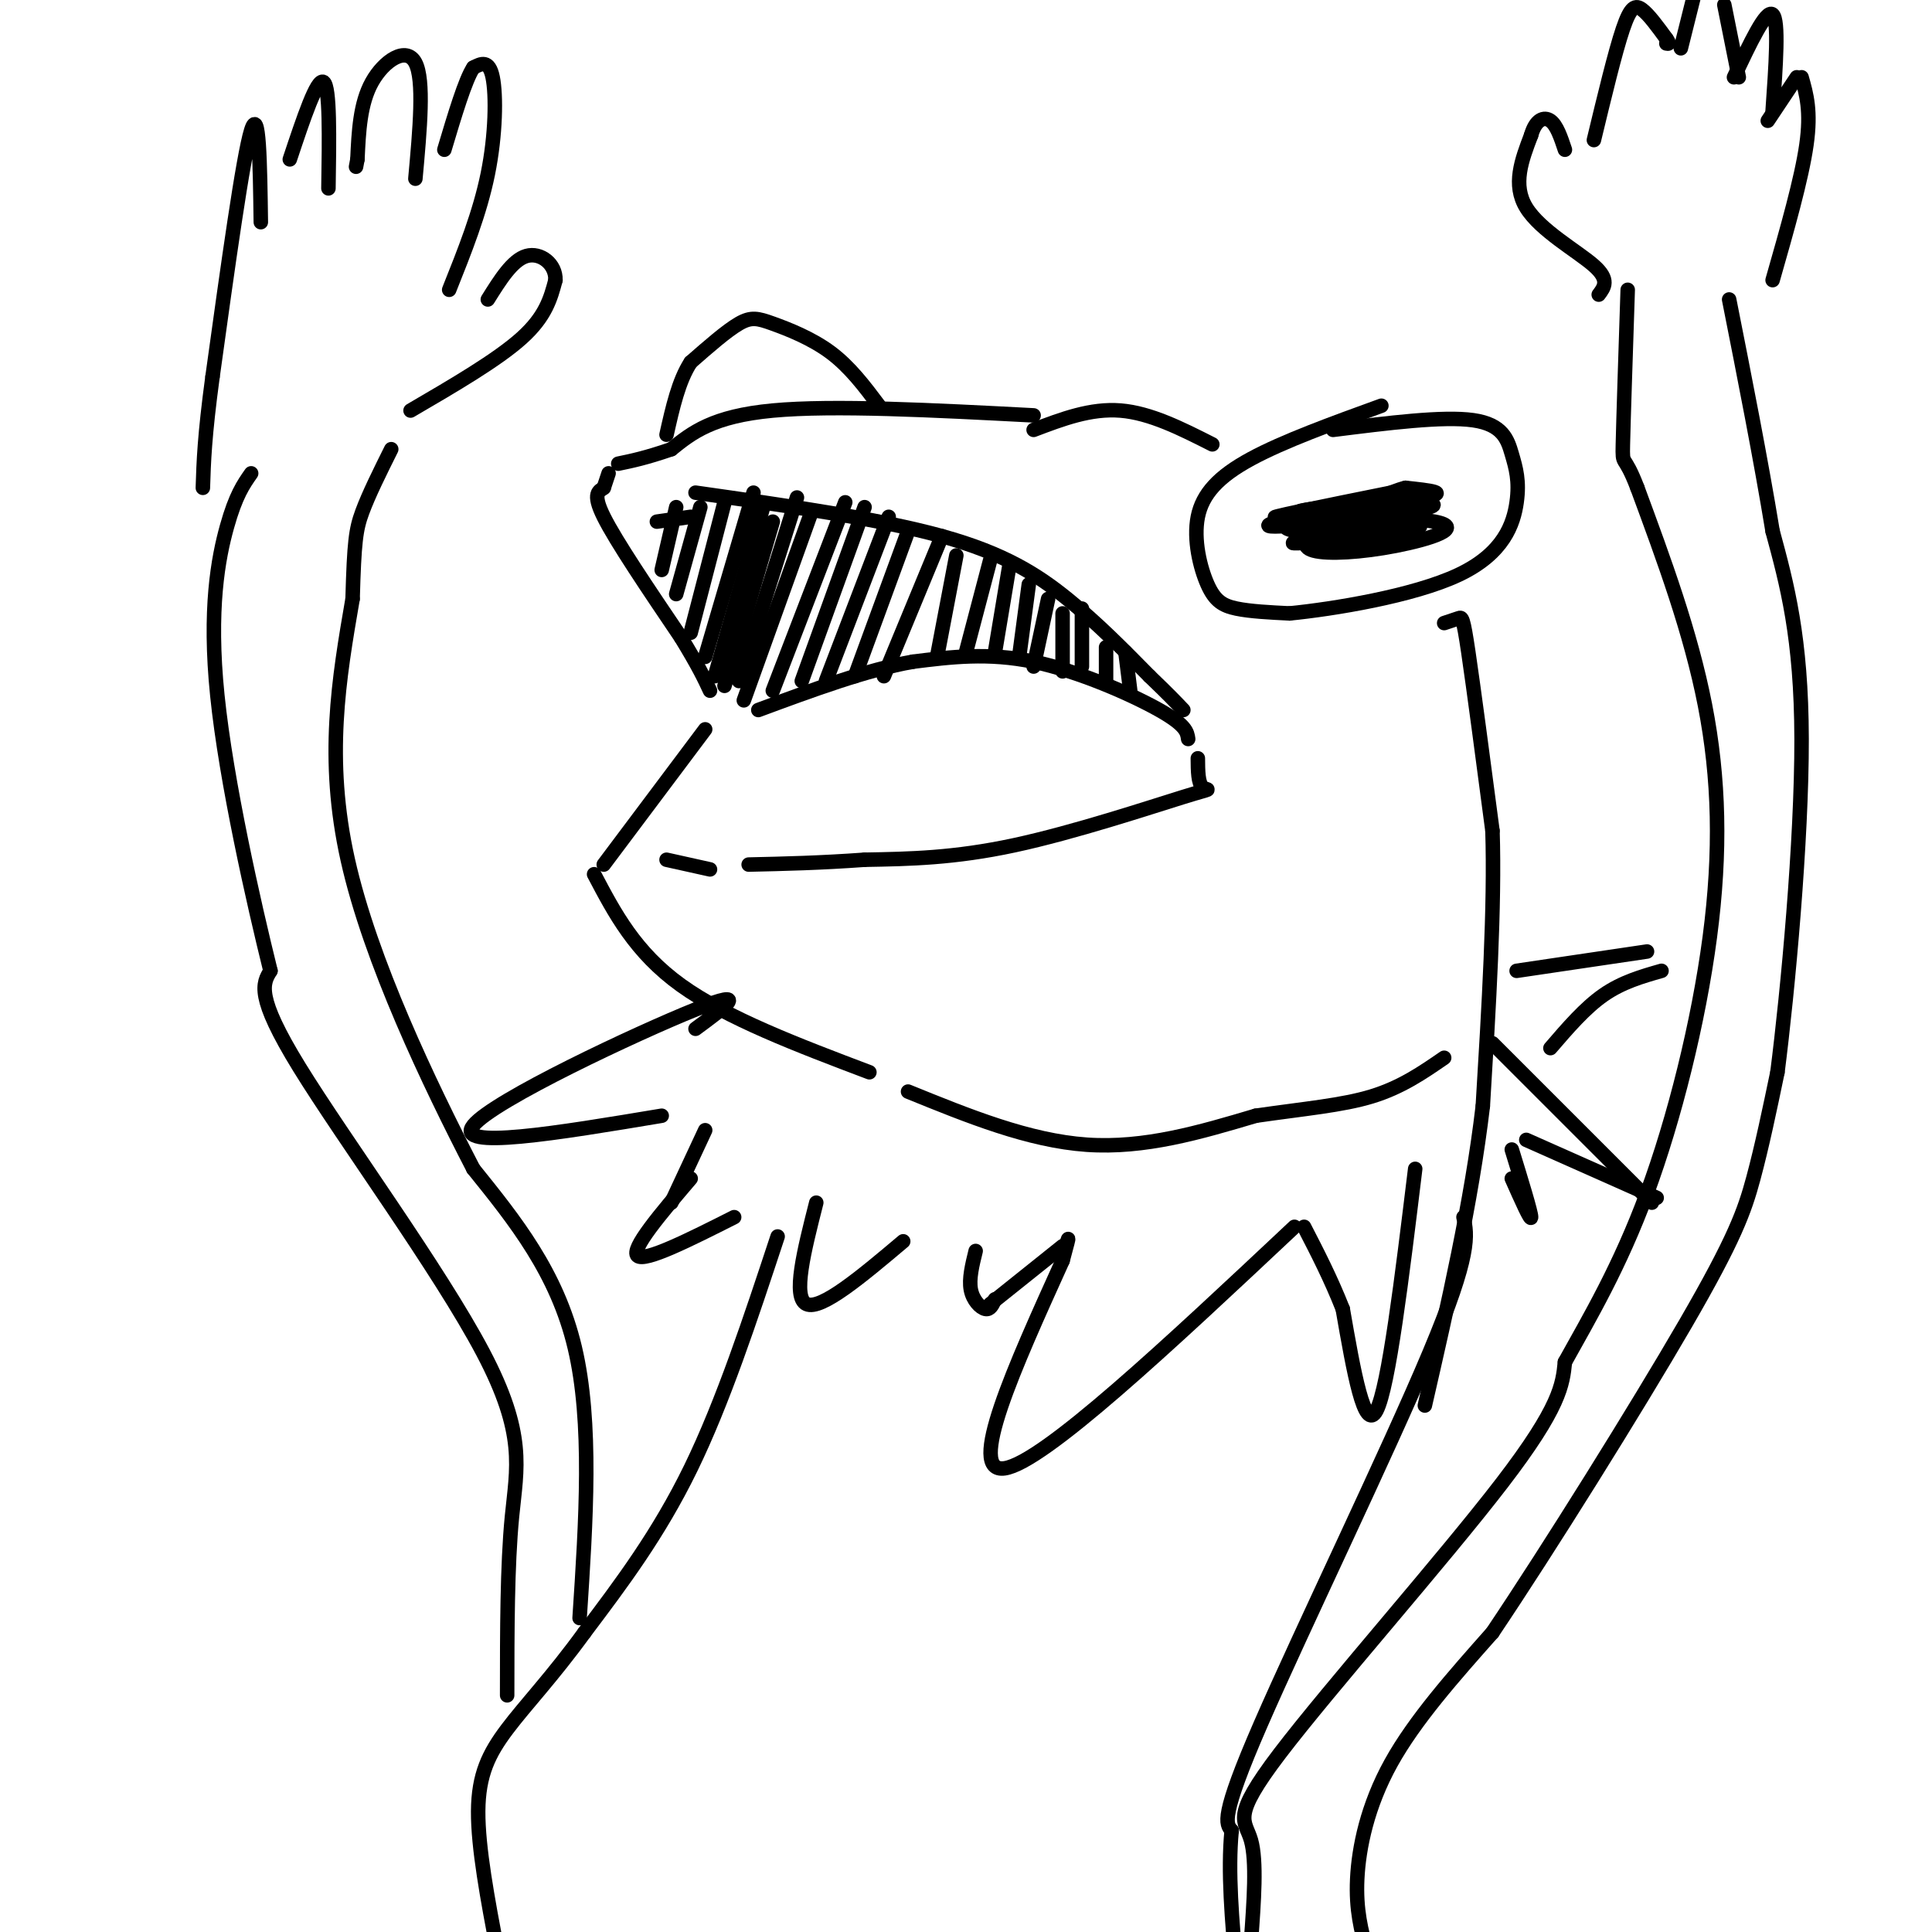 <svg viewBox='0 0 400 400' version='1.1' xmlns='http://www.w3.org/2000/svg' xmlns:xlink='http://www.w3.org/1999/xlink'><g fill='none' stroke='rgb(0,0,0)' stroke-width='3' stroke-linecap='round' stroke-linejoin='round'><path d='M214,86c-20.750,-1.083 -41.500,-2.167 -54,-1c-12.500,1.167 -16.750,4.583 -21,8'/><path d='M139,93c-5.333,1.833 -8.167,2.417 -11,3'/><path d='M126,98c0.000,0.000 -1.000,3.000 -1,3'/><path d='M125,101c-0.867,0.689 -2.533,0.911 0,6c2.533,5.089 9.267,15.044 16,25'/><path d='M141,132c3.667,6.000 4.833,8.500 6,11'/><path d='M146,151c0.000,0.000 -21.000,28.000 -21,28'/><path d='M123,181c4.250,8.083 8.500,16.167 18,23c9.500,6.833 24.250,12.417 39,18'/><path d='M144,102c19.022,2.711 38.044,5.422 51,9c12.956,3.578 19.844,8.022 26,13c6.156,4.978 11.578,10.489 17,16'/><path d='M238,140c4.000,3.833 5.500,5.417 7,7'/><path d='M248,157c0.018,2.589 0.036,5.179 1,6c0.964,0.821 2.875,-0.125 -4,2c-6.875,2.125 -22.536,7.321 -35,10c-12.464,2.679 -21.732,2.839 -31,3'/><path d='M179,178c-9.167,0.667 -16.583,0.833 -24,1'/><path d='M214,89c5.917,-2.250 11.833,-4.500 18,-4c6.167,0.500 12.583,3.750 19,7'/><path d='M286,84c-10.136,3.676 -20.271,7.352 -27,11c-6.729,3.648 -10.051,7.266 -11,12c-0.949,4.734 0.475,10.582 2,14c1.525,3.418 3.150,4.405 6,5c2.850,0.595 6.925,0.797 11,1'/><path d='M267,127c8.894,-0.878 25.629,-3.572 35,-8c9.371,-4.428 11.378,-10.589 12,-15c0.622,-4.411 -0.140,-7.072 -1,-10c-0.860,-2.928 -1.817,-6.122 -8,-7c-6.183,-0.878 -17.591,0.561 -29,2'/><path d='M288,102c-14.016,2.828 -28.032,5.656 -23,5c5.032,-0.656 29.112,-4.794 30,-5c0.888,-0.206 -21.415,3.522 -23,4c-1.585,0.478 17.547,-2.292 22,-3c4.453,-0.708 -5.774,0.646 -16,2'/><path d='M278,105c-7.825,1.434 -19.389,4.020 -14,4c5.389,-0.020 27.730,-2.646 32,-4c4.270,-1.354 -9.533,-1.438 -19,0c-9.467,1.438 -14.599,4.396 -8,5c6.599,0.604 24.931,-1.145 25,-1c0.069,0.145 -18.123,2.184 -24,3c-5.877,0.816 0.562,0.408 7,0'/><path d='M277,112c5.620,-0.676 16.169,-2.367 16,-3c-0.169,-0.633 -11.056,-0.209 -17,1c-5.944,1.209 -6.947,3.204 -4,4c2.947,0.796 9.842,0.393 17,-1c7.158,-1.393 14.578,-3.775 8,-5c-6.578,-1.225 -27.156,-1.291 -28,-2c-0.844,-0.709 18.044,-2.060 25,-3c6.956,-0.940 1.978,-1.470 -3,-2'/><path d='M291,101c-2.833,0.667 -8.417,3.333 -14,6'/><path d='M182,84c-3.018,-4.018 -6.036,-8.036 -10,-11c-3.964,-2.964 -8.875,-4.875 -12,-6c-3.125,-1.125 -4.464,-1.464 -7,0c-2.536,1.464 -6.268,4.732 -10,8'/><path d='M143,75c-2.500,3.833 -3.750,9.417 -5,15'/><path d='M299,129c1.156,-0.378 2.311,-0.756 3,-1c0.689,-0.244 0.911,-0.356 2,7c1.089,7.356 3.044,22.178 5,37'/><path d='M309,172c0.500,15.667 -0.750,36.333 -2,57'/><path d='M307,229c-2.333,19.833 -7.167,40.917 -12,62'/><path d='M188,226c12.500,5.083 25.000,10.167 37,11c12.000,0.833 23.500,-2.583 35,-6'/><path d='M260,231c10.111,-1.467 17.889,-2.133 24,-4c6.111,-1.867 10.556,-4.933 15,-8'/><path d='M309,216c0.000,0.000 33.000,33.000 33,33'/><path d='M343,248c0.000,0.000 -27.000,-12.000 -27,-12'/><path d='M313,238c2.000,6.500 4.000,13.000 4,14c0.000,1.000 -2.000,-3.500 -4,-8'/><path d='M293,242c-2.750,22.583 -5.500,45.167 -8,50c-2.500,4.833 -4.750,-8.083 -7,-21'/><path d='M278,271c-2.500,-6.333 -5.250,-11.667 -8,-17'/><path d='M268,254c-26.000,24.417 -52.000,48.833 -60,50c-8.000,1.167 2.000,-20.917 12,-43'/><path d='M220,261c2.000,-7.333 1.000,-4.167 0,-1'/><path d='M220,258c0.000,0.000 -15.000,12.000 -15,12'/><path d='M206,269c-0.489,1.111 -0.978,2.222 -2,2c-1.022,-0.222 -2.578,-1.778 -3,-4c-0.422,-2.222 0.289,-5.111 1,-8'/><path d='M144,213c5.978,-4.400 11.956,-8.800 0,-4c-11.956,4.800 -41.844,18.800 -46,24c-4.156,5.200 17.422,1.600 39,-2'/><path d='M146,234c0.000,0.000 -7.000,15.000 -7,15'/><path d='M143,244c-6.250,7.333 -12.500,14.667 -11,16c1.500,1.333 10.750,-3.333 20,-8'/><path d='M169,249c-2.500,9.833 -5.000,19.667 -2,21c3.000,1.333 11.500,-5.833 20,-13'/><path d='M314,201c0.000,0.000 27.000,-4.000 27,-4'/><path d='M344,201c-4.083,1.167 -8.167,2.333 -12,5c-3.833,2.667 -7.417,6.833 -11,11'/><path d='M143,107c0.000,0.000 -7.000,1.000 -7,1'/><path d='M147,180c0.000,0.000 -9.000,-2.000 -9,-2'/><path d='M246,153c-0.200,-1.422 -0.400,-2.844 -6,-6c-5.600,-3.156 -16.600,-8.044 -26,-10c-9.400,-1.956 -17.200,-0.978 -25,0'/><path d='M189,137c-9.500,1.667 -20.750,5.833 -32,10'/><path d='M140,105c0.000,0.000 -3.000,13.000 -3,13'/><path d='M145,105c0.000,0.000 -5.000,18.000 -5,18'/><path d='M150,104c0.000,0.000 -7.000,27.000 -7,27'/><path d='M156,102c0.000,0.000 -10.000,34.000 -10,34'/><path d='M158,105c0.000,0.000 -10.000,35.000 -10,35'/><path d='M160,108c0.000,0.000 -10.000,34.000 -10,34'/><path d='M165,103c0.000,0.000 -12.000,38.000 -12,38'/><path d='M168,106c0.000,0.000 -14.000,39.000 -14,39'/><path d='M175,104c0.000,0.000 -15.000,39.000 -15,39'/><path d='M179,105c0.000,0.000 -13.000,36.000 -13,36'/><path d='M184,107c0.000,0.000 -13.000,34.000 -13,34'/><path d='M188,110c0.000,0.000 -11.000,30.000 -11,30'/><path d='M195,111c0.000,0.000 -12.000,29.000 -12,29'/><path d='M198,115c0.000,0.000 -4.000,21.000 -4,21'/><path d='M205,116c0.000,0.000 -5.000,19.000 -5,19'/><path d='M209,117c0.000,0.000 -3.000,18.000 -3,18'/><path d='M213,121c0.000,0.000 -2.000,15.000 -2,15'/><path d='M217,124c0.000,0.000 -3.000,14.000 -3,14'/><path d='M220,127c0.000,0.000 0.000,12.000 0,12'/><path d='M224,126c0.000,0.000 0.000,12.000 0,12'/><path d='M229,134c0.000,0.000 0.000,7.000 0,7'/><path d='M233,135c0.000,0.000 1.000,8.000 1,8'/><path d='M161,256c-5.667,17.167 -11.333,34.333 -18,48c-6.667,13.667 -14.333,23.833 -22,34'/><path d='M121,338c-6.619,9.119 -12.167,14.917 -16,20c-3.833,5.083 -5.952,9.452 -6,17c-0.048,7.548 1.976,18.274 4,29'/><path d='M303,252c0.800,3.756 1.600,7.511 -7,28c-8.600,20.489 -26.600,57.711 -35,77c-8.400,19.289 -7.200,20.644 -6,22'/><path d='M255,379c-0.833,8.500 0.083,18.750 1,29'/><path d='M105,351c0.006,-13.429 0.012,-26.857 1,-37c0.988,-10.143 2.958,-17.000 -6,-34c-8.958,-17.000 -28.845,-44.143 -38,-59c-9.155,-14.857 -7.577,-17.429 -6,-20'/><path d='M56,201c-3.476,-14.036 -9.167,-39.125 -11,-57c-1.833,-17.875 0.190,-28.536 2,-35c1.810,-6.464 3.405,-8.732 5,-11'/><path d='M120,335c1.333,-20.250 2.667,-40.500 -1,-56c-3.667,-15.500 -12.333,-26.250 -21,-37'/><path d='M98,242c-9.089,-17.578 -21.311,-43.022 -26,-64c-4.689,-20.978 -1.844,-37.489 1,-54'/><path d='M73,124c0.333,-11.822 0.667,-14.378 2,-18c1.333,-3.622 3.667,-8.311 6,-13'/><path d='M85,85c9.000,-5.250 18.000,-10.500 23,-15c5.000,-4.500 6.000,-8.250 7,-12'/><path d='M115,58c0.111,-3.378 -3.111,-5.822 -6,-5c-2.889,0.822 -5.444,4.911 -8,9'/><path d='M93,60c3.178,-7.956 6.356,-15.911 8,-24c1.644,-8.089 1.756,-16.311 1,-20c-0.756,-3.689 -2.378,-2.844 -4,-2'/><path d='M98,14c-1.667,2.500 -3.833,9.750 -6,17'/><path d='M86,37c0.933,-10.222 1.867,-20.444 0,-24c-1.867,-3.556 -6.533,-0.444 -9,4c-2.467,4.444 -2.733,10.222 -3,16'/><path d='M74,33c-0.500,2.667 -0.250,1.333 0,0'/><path d='M68,39c0.167,-10.500 0.333,-21.000 -1,-22c-1.333,-1.000 -4.167,7.500 -7,16'/><path d='M54,46c-0.167,-12.167 -0.333,-24.333 -2,-19c-1.667,5.333 -4.833,28.167 -8,51'/><path d='M44,78c-1.667,12.333 -1.833,17.667 -2,23'/><path d='M259,402c0.613,-8.357 1.226,-16.714 0,-21c-1.226,-4.286 -4.292,-4.500 6,-18c10.292,-13.500 33.940,-40.286 46,-56c12.060,-15.714 12.530,-20.357 13,-25'/><path d='M324,282c5.102,-9.204 11.357,-19.715 17,-35c5.643,-15.285 10.673,-35.346 13,-53c2.327,-17.654 1.951,-32.901 -1,-48c-2.951,-15.099 -8.475,-30.049 -14,-45'/><path d='M339,101c-2.889,-7.578 -3.111,-4.022 -3,-9c0.111,-4.978 0.556,-18.489 1,-32'/><path d='M283,404c-1.156,-4.267 -2.311,-8.533 -2,-15c0.311,-6.467 2.089,-15.133 7,-24c4.911,-8.867 12.956,-17.933 21,-27'/><path d='M309,338c11.524,-17.131 29.833,-46.458 40,-64c10.167,-17.542 12.190,-23.298 14,-30c1.810,-6.702 3.405,-14.351 5,-22'/><path d='M368,222c2.156,-16.844 5.044,-47.956 5,-69c-0.044,-21.044 -3.022,-32.022 -6,-43'/><path d='M367,110c-2.500,-15.167 -5.750,-31.583 -9,-48'/><path d='M331,61c1.156,-1.533 2.311,-3.067 -1,-6c-3.311,-2.933 -11.089,-7.267 -14,-12c-2.911,-4.733 -0.956,-9.867 1,-15'/><path d='M317,28c0.911,-3.267 2.689,-3.933 4,-3c1.311,0.933 2.156,3.467 3,6'/><path d='M330,29c2.200,-9.133 4.400,-18.267 6,-23c1.600,-4.733 2.600,-5.067 4,-4c1.400,1.067 3.200,3.533 5,6'/><path d='M345,8c0.833,1.167 0.417,1.083 0,1'/><path d='M348,10c0.000,0.000 3.000,-12.000 3,-12'/><path d='M357,1c0.000,0.000 3.000,15.000 3,15'/><path d='M359,16c3.333,-7.083 6.667,-14.167 8,-13c1.333,1.167 0.667,10.583 0,20'/><path d='M366,25c0.000,0.000 6.000,-9.000 6,-9'/><path d='M373,16c1.000,3.500 2.000,7.000 1,14c-1.000,7.000 -4.000,17.500 -7,28'/></g>
</svg>